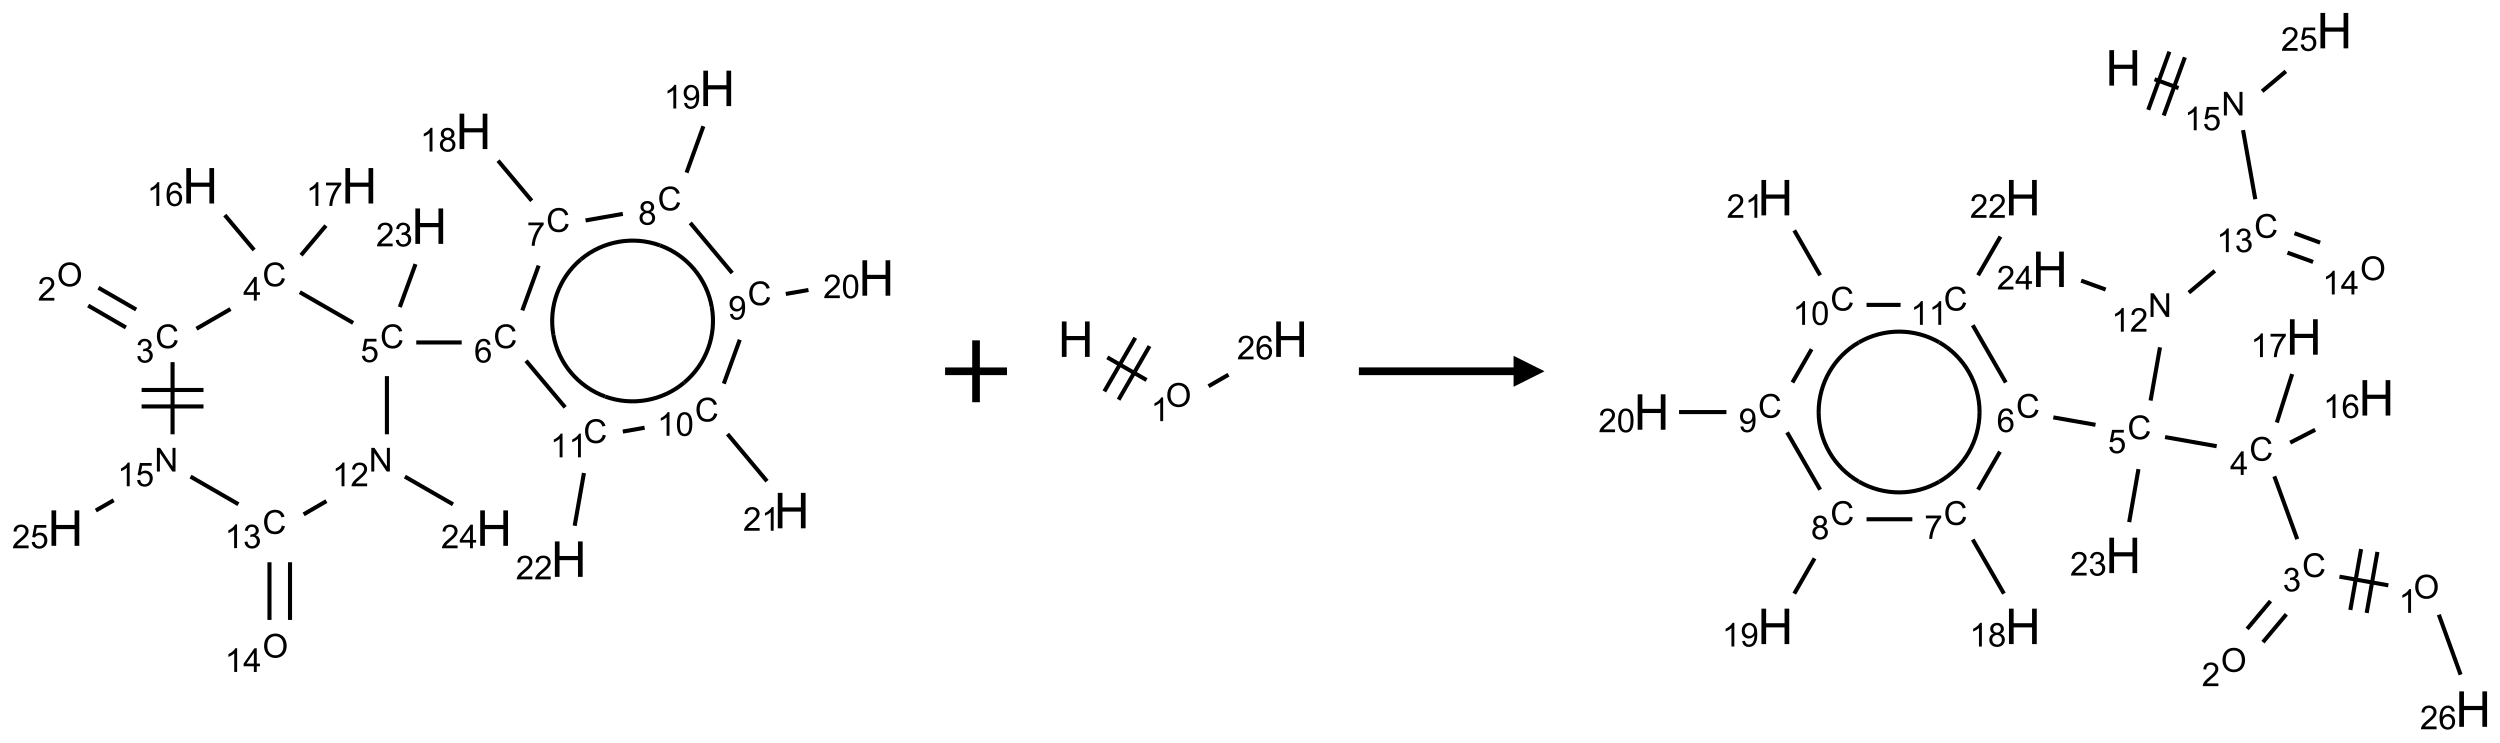 <?xml version="1.0" encoding="UTF-8"?>
<svg xmlns="http://www.w3.org/2000/svg" xmlns:xlink="http://www.w3.org/1999/xlink" width="808" height="240" viewBox="0 0 808 240">
<defs>
<g>
<g id="glyph-0-0">
<path d="M 1.332 0 L 1.332 -6.668 L 6.668 -6.668 L 6.668 0 Z M 1.5 -0.168 L 6.5 -0.168 L 6.5 -6.5 L 1.5 -6.5 Z M 1.5 -0.168 "/>
</g>
<g id="glyph-0-1">
<path d="M 0.516 -3.719 C 0.516 -4.984 0.855 -5.977 1.535 -6.695 C 2.215 -7.414 3.094 -7.77 4.172 -7.77 C 4.875 -7.77 5.512 -7.602 6.078 -7.266 C 6.645 -6.93 7.074 -6.461 7.371 -5.855 C 7.668 -5.254 7.816 -4.57 7.816 -3.809 C 7.816 -3.035 7.66 -2.34 7.348 -1.73 C 7.035 -1.117 6.594 -0.656 6.02 -0.34 C 5.449 -0.027 4.828 0.129 4.168 0.129 C 3.449 0.129 2.805 -0.043 2.238 -0.391 C 1.672 -0.738 1.246 -1.211 0.953 -1.812 C 0.66 -2.414 0.516 -3.047 0.516 -3.719 Z M 1.559 -3.703 C 1.559 -2.781 1.805 -2.059 2.301 -1.527 C 2.793 -1 3.414 -0.734 4.16 -0.734 C 4.922 -0.734 5.547 -1 6.039 -1.535 C 6.531 -2.07 6.777 -2.828 6.777 -3.812 C 6.777 -4.434 6.672 -4.977 6.461 -5.441 C 6.25 -5.902 5.945 -6.262 5.539 -6.52 C 5.133 -6.773 4.68 -6.902 4.176 -6.902 C 3.461 -6.902 2.848 -6.656 2.332 -6.164 C 1.816 -5.672 1.559 -4.852 1.559 -3.703 Z M 1.559 -3.703 "/>
</g>
<g id="glyph-0-2">
<path d="M 5.371 -0.902 L 5.371 0 L 0.324 0 C 0.316 -0.227 0.352 -0.441 0.434 -0.652 C 0.562 -0.996 0.766 -1.332 1.051 -1.668 C 1.332 -2 1.742 -2.387 2.277 -2.824 C 3.105 -3.504 3.668 -4.043 3.957 -4.441 C 4.25 -4.84 4.395 -5.215 4.395 -5.566 C 4.395 -5.938 4.262 -6.254 3.996 -6.508 C 3.73 -6.762 3.387 -6.891 2.957 -6.891 C 2.508 -6.891 2.145 -6.754 1.875 -6.484 C 1.605 -6.215 1.469 -5.84 1.465 -5.359 L 0.5 -5.457 C 0.566 -6.176 0.812 -6.727 1.246 -7.102 C 1.676 -7.477 2.254 -7.668 2.98 -7.668 C 3.711 -7.668 4.293 -7.465 4.719 -7.059 C 5.145 -6.652 5.359 -6.148 5.359 -5.547 C 5.359 -5.242 5.297 -4.941 5.172 -4.645 C 5.047 -4.352 4.84 -4.039 4.551 -3.715 C 4.262 -3.387 3.777 -2.938 3.105 -2.371 C 2.543 -1.898 2.18 -1.578 2.02 -1.41 C 1.859 -1.242 1.73 -1.07 1.625 -0.902 Z M 5.371 -0.902 "/>
</g>
<g id="glyph-0-3">
<path d="M 6.27 -2.676 L 7.281 -2.422 C 7.07 -1.594 6.688 -0.961 6.137 -0.523 C 5.586 -0.086 4.914 0.129 4.121 0.129 C 3.297 0.129 2.629 -0.039 2.113 -0.371 C 1.598 -0.707 1.203 -1.191 0.934 -1.828 C 0.664 -2.465 0.531 -3.145 0.531 -3.875 C 0.531 -4.672 0.684 -5.363 0.988 -5.957 C 1.293 -6.547 1.723 -6.996 2.285 -7.305 C 2.844 -7.613 3.461 -7.766 4.137 -7.766 C 4.898 -7.766 5.543 -7.57 6.062 -7.184 C 6.582 -6.793 6.945 -6.246 7.152 -5.543 L 6.156 -5.309 C 5.98 -5.863 5.723 -6.266 5.387 -6.52 C 5.051 -6.773 4.625 -6.902 4.113 -6.902 C 3.527 -6.902 3.039 -6.762 2.645 -6.48 C 2.25 -6.199 1.973 -5.82 1.812 -5.348 C 1.652 -4.871 1.574 -4.383 1.574 -3.879 C 1.574 -3.23 1.668 -2.664 1.855 -2.18 C 2.047 -1.695 2.34 -1.332 2.738 -1.094 C 3.137 -0.855 3.57 -0.734 4.035 -0.734 C 4.602 -0.734 5.082 -0.898 5.473 -1.223 C 5.867 -1.551 6.133 -2.035 6.27 -2.676 Z M 6.27 -2.676 "/>
</g>
<g id="glyph-0-4">
<path d="M 0.449 -2.016 L 1.387 -2.141 C 1.492 -1.609 1.676 -1.227 1.934 -0.992 C 2.191 -0.758 2.508 -0.641 2.879 -0.641 C 3.32 -0.641 3.695 -0.793 3.996 -1.098 C 4.301 -1.402 4.453 -1.781 4.453 -2.234 C 4.453 -2.664 4.312 -3.02 4.031 -3.301 C 3.75 -3.578 3.391 -3.719 2.957 -3.719 C 2.781 -3.719 2.562 -3.684 2.297 -3.613 L 2.402 -4.438 C 2.465 -4.43 2.516 -4.426 2.551 -4.426 C 2.949 -4.426 3.312 -4.531 3.629 -4.738 C 3.949 -4.949 4.109 -5.27 4.109 -5.703 C 4.109 -6.047 3.992 -6.332 3.762 -6.559 C 3.527 -6.785 3.227 -6.895 2.859 -6.895 C 2.496 -6.895 2.191 -6.781 1.949 -6.551 C 1.707 -6.324 1.547 -5.98 1.48 -5.52 L 0.543 -5.688 C 0.656 -6.316 0.918 -6.805 1.324 -7.148 C 1.73 -7.492 2.234 -7.668 2.84 -7.668 C 3.254 -7.668 3.641 -7.578 3.988 -7.398 C 4.34 -7.219 4.609 -6.977 4.793 -6.668 C 4.98 -6.359 5.074 -6.031 5.074 -5.684 C 5.074 -5.352 4.984 -5.051 4.809 -4.781 C 4.629 -4.512 4.367 -4.297 4.02 -4.137 C 4.473 -4.031 4.824 -3.816 5.074 -3.488 C 5.324 -3.16 5.449 -2.75 5.449 -2.254 C 5.449 -1.59 5.203 -1.023 4.719 -0.559 C 4.234 -0.098 3.617 0.137 2.875 0.137 C 2.203 0.137 1.648 -0.062 1.207 -0.465 C 0.762 -0.863 0.512 -1.379 0.449 -2.016 Z M 0.449 -2.016 "/>
</g>
<g id="glyph-0-5">
<path d="M 3.449 0 L 3.449 -1.828 L 0.137 -1.828 L 0.137 -2.688 L 3.621 -7.637 L 4.387 -7.637 L 4.387 -2.688 L 5.418 -2.688 L 5.418 -1.828 L 4.387 -1.828 L 4.387 0 Z M 3.449 -2.688 L 3.449 -6.129 L 1.059 -2.688 Z M 3.449 -2.688 "/>
</g>
<g id="glyph-0-6">
<path d="M 3.973 0 L 3.035 0 L 3.035 -5.973 C 2.809 -5.758 2.516 -5.543 2.148 -5.328 C 1.781 -5.113 1.453 -4.953 1.16 -4.844 L 1.16 -5.75 C 1.684 -5.996 2.145 -6.297 2.535 -6.645 C 2.93 -6.996 3.207 -7.336 3.371 -7.668 L 3.973 -7.668 Z M 3.973 0 "/>
</g>
<g id="glyph-0-7">
<path d="M 5.309 -5.766 L 4.375 -5.691 C 4.293 -6.059 4.172 -6.328 4.02 -6.496 C 3.766 -6.762 3.453 -6.895 3.082 -6.895 C 2.785 -6.895 2.523 -6.812 2.297 -6.645 C 2 -6.43 1.77 -6.117 1.598 -5.703 C 1.43 -5.289 1.34 -4.703 1.332 -3.938 C 1.559 -4.281 1.836 -4.535 2.16 -4.703 C 2.488 -4.871 2.828 -4.953 3.188 -4.953 C 3.812 -4.953 4.344 -4.723 4.785 -4.262 C 5.223 -3.801 5.441 -3.207 5.441 -2.48 C 5.441 -2 5.34 -1.555 5.133 -1.145 C 4.926 -0.73 4.641 -0.418 4.281 -0.199 C 3.922 0.02 3.512 0.129 3.051 0.129 C 2.27 0.129 1.633 -0.156 1.141 -0.73 C 0.648 -1.305 0.402 -2.254 0.402 -3.574 C 0.402 -5.051 0.672 -6.121 1.219 -6.793 C 1.695 -7.375 2.336 -7.668 3.141 -7.668 C 3.742 -7.668 4.234 -7.5 4.617 -7.16 C 5 -6.824 5.23 -6.359 5.309 -5.766 Z M 1.48 -2.473 C 1.48 -2.152 1.547 -1.844 1.684 -1.547 C 1.82 -1.25 2.016 -1.027 2.262 -0.871 C 2.508 -0.719 2.766 -0.641 3.035 -0.641 C 3.434 -0.641 3.773 -0.801 4.059 -1.121 C 4.344 -1.441 4.484 -1.875 4.484 -2.422 C 4.484 -2.949 4.344 -3.367 4.062 -3.668 C 3.781 -3.973 3.426 -4.125 3 -4.125 C 2.578 -4.125 2.219 -3.973 1.922 -3.668 C 1.625 -3.363 1.48 -2.969 1.48 -2.473 Z M 1.48 -2.473 "/>
</g>
<g id="glyph-0-8">
<path d="M 0.504 -6.637 L 0.504 -7.535 L 5.449 -7.535 L 5.449 -6.809 C 4.961 -6.289 4.48 -5.602 4.004 -4.746 C 3.527 -3.887 3.156 -3.004 2.895 -2.098 C 2.707 -1.461 2.59 -0.762 2.535 0 L 1.574 0 C 1.582 -0.602 1.703 -1.328 1.926 -2.176 C 2.152 -3.027 2.477 -3.848 2.898 -4.637 C 3.32 -5.426 3.77 -6.094 4.246 -6.637 Z M 0.504 -6.637 "/>
</g>
<g id="glyph-0-9">
<path d="M 0.441 -2 L 1.426 -2.082 C 1.5 -1.605 1.668 -1.242 1.934 -1.004 C 2.199 -0.762 2.52 -0.641 2.895 -0.641 C 3.348 -0.641 3.73 -0.812 4.043 -1.152 C 4.355 -1.492 4.512 -1.941 4.512 -2.504 C 4.512 -3.039 4.359 -3.461 4.059 -3.77 C 3.758 -4.078 3.367 -4.234 2.879 -4.234 C 2.578 -4.234 2.305 -4.164 2.062 -4.027 C 1.82 -3.891 1.629 -3.715 1.488 -3.496 L 0.609 -3.609 L 1.348 -7.531 L 5.145 -7.531 L 5.145 -6.637 L 2.098 -6.637 L 1.688 -4.582 C 2.145 -4.902 2.625 -5.062 3.129 -5.062 C 3.797 -5.062 4.359 -4.832 4.816 -4.371 C 5.277 -3.91 5.504 -3.312 5.504 -2.59 C 5.504 -1.898 5.305 -1.301 4.902 -0.797 C 4.41 -0.18 3.742 0.129 2.895 0.129 C 2.199 0.129 1.633 -0.062 1.195 -0.453 C 0.758 -0.844 0.504 -1.359 0.441 -2 Z M 0.441 -2 "/>
</g>
<g id="glyph-0-10">
<path d="M 1.887 -4.141 C 1.496 -4.281 1.207 -4.484 1.02 -4.75 C 0.832 -5.016 0.738 -5.328 0.738 -5.699 C 0.738 -6.254 0.938 -6.719 1.34 -7.098 C 1.738 -7.477 2.27 -7.668 2.934 -7.668 C 3.598 -7.668 4.137 -7.473 4.543 -7.086 C 4.949 -6.699 5.152 -6.227 5.152 -5.672 C 5.152 -5.316 5.059 -5.008 4.871 -4.746 C 4.688 -4.484 4.406 -4.281 4.027 -4.141 C 4.496 -3.988 4.852 -3.742 5.098 -3.402 C 5.34 -3.062 5.465 -2.656 5.465 -2.184 C 5.465 -1.531 5.234 -0.98 4.77 -0.535 C 4.309 -0.09 3.703 0.129 2.949 0.129 C 2.195 0.129 1.586 -0.094 1.125 -0.539 C 0.664 -0.984 0.434 -1.543 0.434 -2.207 C 0.434 -2.703 0.559 -3.121 0.809 -3.457 C 1.062 -3.793 1.422 -4.02 1.887 -4.141 Z M 1.699 -5.73 C 1.699 -5.367 1.812 -5.074 2.047 -4.844 C 2.281 -4.613 2.582 -4.5 2.953 -4.5 C 3.312 -4.5 3.609 -4.613 3.84 -4.84 C 4.07 -5.066 4.188 -5.348 4.188 -5.676 C 4.188 -6.02 4.07 -6.309 3.832 -6.543 C 3.594 -6.777 3.297 -6.895 2.941 -6.895 C 2.586 -6.895 2.289 -6.781 2.051 -6.551 C 1.816 -6.324 1.699 -6.047 1.699 -5.73 Z M 1.395 -2.203 C 1.395 -1.938 1.461 -1.676 1.586 -1.426 C 1.711 -1.176 1.902 -0.984 2.152 -0.848 C 2.402 -0.711 2.672 -0.641 2.957 -0.641 C 3.406 -0.641 3.777 -0.785 4.066 -1.074 C 4.359 -1.363 4.504 -1.727 4.504 -2.172 C 4.504 -2.625 4.355 -2.996 4.055 -3.293 C 3.754 -3.586 3.379 -3.734 2.926 -3.734 C 2.484 -3.734 2.121 -3.59 1.832 -3.297 C 1.543 -3.004 1.395 -2.641 1.395 -2.203 Z M 1.395 -2.203 "/>
</g>
<g id="glyph-0-11">
<path d="M 0.582 -1.766 L 1.484 -1.848 C 1.562 -1.426 1.707 -1.117 1.922 -0.926 C 2.137 -0.734 2.414 -0.641 2.75 -0.641 C 3.039 -0.641 3.289 -0.707 3.508 -0.84 C 3.727 -0.973 3.902 -1.148 4.043 -1.367 C 4.18 -1.586 4.297 -1.887 4.391 -2.262 C 4.484 -2.637 4.531 -3.016 4.531 -3.406 C 4.531 -3.449 4.531 -3.512 4.527 -3.594 C 4.34 -3.297 4.082 -3.055 3.758 -2.867 C 3.434 -2.68 3.082 -2.59 2.703 -2.59 C 2.07 -2.59 1.535 -2.816 1.098 -3.277 C 0.66 -3.734 0.441 -4.34 0.441 -5.09 C 0.441 -5.863 0.672 -6.484 1.129 -6.957 C 1.586 -7.43 2.156 -7.668 2.844 -7.668 C 3.34 -7.668 3.793 -7.531 4.207 -7.266 C 4.617 -7 4.93 -6.617 5.145 -6.121 C 5.355 -5.629 5.465 -4.91 5.465 -3.973 C 5.465 -2.996 5.359 -2.223 5.145 -1.645 C 4.934 -1.066 4.617 -0.625 4.199 -0.324 C 3.781 -0.02 3.293 0.129 2.73 0.129 C 2.133 0.129 1.645 -0.035 1.266 -0.367 C 0.887 -0.699 0.66 -1.164 0.582 -1.766 Z M 4.422 -5.137 C 4.422 -5.676 4.277 -6.102 3.992 -6.418 C 3.707 -6.734 3.359 -6.891 2.957 -6.891 C 2.543 -6.891 2.18 -6.719 1.871 -6.379 C 1.562 -6.039 1.406 -5.598 1.406 -5.059 C 1.406 -4.57 1.555 -4.176 1.848 -3.871 C 2.141 -3.566 2.5 -3.418 2.934 -3.418 C 3.367 -3.418 3.723 -3.57 4.004 -3.871 C 4.281 -4.176 4.422 -4.598 4.422 -5.137 Z M 4.422 -5.137 "/>
</g>
<g id="glyph-0-12">
<path d="M 0.441 -3.766 C 0.441 -4.668 0.535 -5.395 0.723 -5.945 C 0.906 -6.496 1.184 -6.922 1.551 -7.219 C 1.918 -7.516 2.375 -7.668 2.934 -7.668 C 3.344 -7.668 3.703 -7.586 4.012 -7.418 C 4.32 -7.254 4.574 -7.016 4.777 -6.707 C 4.977 -6.395 5.137 -6.016 5.25 -5.57 C 5.363 -5.125 5.422 -4.523 5.422 -3.766 C 5.422 -2.871 5.328 -2.148 5.145 -1.598 C 4.961 -1.047 4.688 -0.621 4.32 -0.32 C 3.953 -0.02 3.492 0.129 2.934 0.129 C 2.195 0.129 1.617 -0.133 1.199 -0.66 C 0.695 -1.297 0.441 -2.332 0.441 -3.766 Z M 1.406 -3.766 C 1.406 -2.512 1.555 -1.68 1.848 -1.262 C 2.141 -0.848 2.5 -0.641 2.934 -0.641 C 3.363 -0.641 3.727 -0.848 4.02 -1.266 C 4.312 -1.684 4.457 -2.516 4.457 -3.766 C 4.457 -5.023 4.312 -5.859 4.02 -6.27 C 3.727 -6.684 3.359 -6.891 2.922 -6.891 C 2.492 -6.891 2.148 -6.707 1.891 -6.344 C 1.566 -5.879 1.406 -5.02 1.406 -3.766 Z M 1.406 -3.766 "/>
</g>
<g id="glyph-0-13">
<path d="M 0.812 0 L 0.812 -7.637 L 1.848 -7.637 L 5.859 -1.641 L 5.859 -7.637 L 6.828 -7.637 L 6.828 0 L 5.793 0 L 1.781 -6 L 1.781 0 Z M 0.812 0 "/>
</g>
<g id="glyph-1-0">
<path d="M 2 0 L 2 -10 L 10 -10 L 10 0 Z M 2.25 -0.25 L 9.75 -0.25 L 9.75 -9.75 L 2.25 -9.75 Z M 2.25 -0.25 "/>
</g>
<g id="glyph-1-1">
<path d="M 1.281 0 L 1.281 -11.453 L 2.797 -11.453 L 2.797 -6.75 L 8.75 -6.75 L 8.75 -11.453 L 10.266 -11.453 L 10.266 0 L 8.75 0 L 8.75 -5.398 L 2.797 -5.398 L 2.797 0 Z M 1.281 0 "/>
</g>
</g>
</defs>
<path fill="none" stroke-width="0.033" stroke-linecap="butt" stroke-linejoin="miter" stroke="rgb(0%, 0%, 0%)" stroke-opacity="1" stroke-miterlimit="10" d="M 0.184 1.755 L 0.489 1.932 " transform="matrix(40, 0, 0, 40, 21.133, 28.562)"/>
<path fill="none" stroke-width="0.033" stroke-linecap="butt" stroke-linejoin="miter" stroke="rgb(0%, 0%, 0%)" stroke-opacity="1" stroke-miterlimit="10" d="M 0.267 1.611 L 0.572 1.787 " transform="matrix(40, 0, 0, 40, 21.133, 28.562)"/>
<path fill="none" stroke-width="0.033" stroke-linecap="butt" stroke-linejoin="miter" stroke="rgb(0%, 0%, 0%)" stroke-opacity="1" stroke-miterlimit="10" d="M 1.059 1.942 L 1.334 1.783 " transform="matrix(40, 0, 0, 40, 21.133, 28.562)"/>
<path fill="none" stroke-width="0.033" stroke-linecap="butt" stroke-linejoin="miter" stroke="rgb(0%, 0%, 0%)" stroke-opacity="1" stroke-miterlimit="10" d="M 1.525 1.306 L 1.288 1.024 " transform="matrix(40, 0, 0, 40, 21.133, 28.562)"/>
<path fill="none" stroke-width="0.033" stroke-linecap="butt" stroke-linejoin="miter" stroke="rgb(0%, 0%, 0%)" stroke-opacity="1" stroke-miterlimit="10" d="M 1.904 1.348 L 2.105 1.109 " transform="matrix(40, 0, 0, 40, 21.133, 28.562)"/>
<path fill="none" stroke-width="0.033" stroke-linecap="butt" stroke-linejoin="miter" stroke="rgb(0%, 0%, 0%)" stroke-opacity="1" stroke-miterlimit="10" d="M 1.894 1.647 L 2.325 1.895 " transform="matrix(40, 0, 0, 40, 21.133, 28.562)"/>
<path fill="none" stroke-width="0.033" stroke-linecap="butt" stroke-linejoin="miter" stroke="rgb(0%, 0%, 0%)" stroke-opacity="1" stroke-miterlimit="10" d="M 2.835 2.053 L 3.202 2.053 " transform="matrix(40, 0, 0, 40, 21.133, 28.562)"/>
<path fill="none" stroke-width="0.033" stroke-linecap="butt" stroke-linejoin="miter" stroke="rgb(0%, 0%, 0%)" stroke-opacity="1" stroke-miterlimit="10" d="M 3.692 1.794 L 3.824 1.432 " transform="matrix(40, 0, 0, 40, 21.133, 28.562)"/>
<path fill="none" stroke-width="0.033" stroke-linecap="butt" stroke-linejoin="miter" stroke="rgb(0%, 0%, 0%)" stroke-opacity="1" stroke-miterlimit="10" d="M 3.768 0.908 L 3.496 0.584 " transform="matrix(40, 0, 0, 40, 21.133, 28.562)"/>
<path fill="none" stroke-width="0.033" stroke-linecap="butt" stroke-linejoin="miter" stroke="rgb(0%, 0%, 0%)" stroke-opacity="1" stroke-miterlimit="10" d="M 4.203 1.067 L 4.504 1.014 " transform="matrix(40, 0, 0, 40, 21.133, 28.562)"/>
<path fill="none" stroke-width="0.033" stroke-linecap="butt" stroke-linejoin="miter" stroke="rgb(0%, 0%, 0%)" stroke-opacity="1" stroke-miterlimit="10" d="M 5.019 0.681 L 5.155 0.306 " transform="matrix(40, 0, 0, 40, 21.133, 28.562)"/>
<path fill="none" stroke-width="0.033" stroke-linecap="butt" stroke-linejoin="miter" stroke="rgb(0%, 0%, 0%)" stroke-opacity="1" stroke-miterlimit="10" d="M 5.049 1.087 L 5.388 1.492 " transform="matrix(40, 0, 0, 40, 21.133, 28.562)"/>
<path fill="none" stroke-width="0.033" stroke-linecap="butt" stroke-linejoin="miter" stroke="rgb(0%, 0%, 0%)" stroke-opacity="1" stroke-miterlimit="10" d="M 5.821 1.661 L 6.004 1.629 " transform="matrix(40, 0, 0, 40, 21.133, 28.562)"/>
<path fill="none" stroke-width="0.033" stroke-linecap="butt" stroke-linejoin="miter" stroke="rgb(0%, 0%, 0%)" stroke-opacity="1" stroke-miterlimit="10" d="M 5.449 2.031 L 5.32 2.386 " transform="matrix(40, 0, 0, 40, 21.133, 28.562)"/>
<path fill="none" stroke-width="0.033" stroke-linecap="butt" stroke-linejoin="miter" stroke="rgb(0%, 0%, 0%)" stroke-opacity="1" stroke-miterlimit="10" d="M 5.35 2.793 L 5.669 3.174 " transform="matrix(40, 0, 0, 40, 21.133, 28.562)"/>
<path fill="none" stroke-width="0.033" stroke-linecap="butt" stroke-linejoin="miter" stroke="rgb(0%, 0%, 0%)" stroke-opacity="1" stroke-miterlimit="10" d="M 4.68 2.742 L 4.504 2.773 " transform="matrix(40, 0, 0, 40, 21.133, 28.562)"/>
<path fill="none" stroke-width="0.033" stroke-linecap="butt" stroke-linejoin="miter" stroke="rgb(0%, 0%, 0%)" stroke-opacity="1" stroke-miterlimit="10" d="M 4.038 2.577 L 3.722 2.201 " transform="matrix(40, 0, 0, 40, 21.133, 28.562)"/>
<path fill="none" stroke-width="0.033" stroke-linecap="butt" stroke-linejoin="miter" stroke="rgb(0%, 0%, 0%)" stroke-opacity="1" stroke-miterlimit="10" d="M 4.19 3.108 L 4.115 3.534 " transform="matrix(40, 0, 0, 40, 21.133, 28.562)"/>
<path fill="none" stroke-width="0.033" stroke-linecap="butt" stroke-linejoin="miter" stroke="rgb(0%, 0%, 0%)" stroke-opacity="1" stroke-miterlimit="10" d="M 2.702 1.767 L 2.829 1.42 " transform="matrix(40, 0, 0, 40, 21.133, 28.562)"/>
<path fill="none" stroke-width="0.033" stroke-linecap="butt" stroke-linejoin="miter" stroke="rgb(0%, 0%, 0%)" stroke-opacity="1" stroke-miterlimit="10" d="M 2.598 2.325 L 2.598 2.795 " transform="matrix(40, 0, 0, 40, 21.133, 28.562)"/>
<path fill="none" stroke-width="0.033" stroke-linecap="butt" stroke-linejoin="miter" stroke="rgb(0%, 0%, 0%)" stroke-opacity="1" stroke-miterlimit="10" d="M 2.743 3.137 L 3.132 3.361 " transform="matrix(40, 0, 0, 40, 21.133, 28.562)"/>
<path fill="none" stroke-width="0.033" stroke-linecap="butt" stroke-linejoin="miter" stroke="rgb(0%, 0%, 0%)" stroke-opacity="1" stroke-miterlimit="10" d="M 2.109 3.335 L 1.925 3.442 " transform="matrix(40, 0, 0, 40, 21.133, 28.562)"/>
<path fill="none" stroke-width="0.033" stroke-linecap="butt" stroke-linejoin="miter" stroke="rgb(0%, 0%, 0%)" stroke-opacity="1" stroke-miterlimit="10" d="M 1.649 3.829 L 1.649 4.295 " transform="matrix(40, 0, 0, 40, 21.133, 28.562)"/>
<path fill="none" stroke-width="0.033" stroke-linecap="butt" stroke-linejoin="miter" stroke="rgb(0%, 0%, 0%)" stroke-opacity="1" stroke-miterlimit="10" d="M 1.815 3.829 L 1.815 4.295 " transform="matrix(40, 0, 0, 40, 21.133, 28.562)"/>
<path fill="none" stroke-width="0.033" stroke-linecap="butt" stroke-linejoin="miter" stroke="rgb(0%, 0%, 0%)" stroke-opacity="1" stroke-miterlimit="10" d="M 1.398 3.36 L 1.011 3.137 " transform="matrix(40, 0, 0, 40, 21.133, 28.562)"/>
<path fill="none" stroke-width="0.033" stroke-linecap="butt" stroke-linejoin="miter" stroke="rgb(0%, 0%, 0%)" stroke-opacity="1" stroke-miterlimit="10" d="M 0.866 2.795 L 0.866 2.212 " transform="matrix(40, 0, 0, 40, 21.133, 28.562)"/>
<path fill="none" stroke-width="0.033" stroke-linecap="butt" stroke-linejoin="miter" stroke="rgb(0%, 0%, 0%)" stroke-opacity="1" stroke-miterlimit="10" d="M 1.116 2.437 L 0.616 2.437 " transform="matrix(40, 0, 0, 40, 21.133, 28.562)"/>
<path fill="none" stroke-width="0.033" stroke-linecap="butt" stroke-linejoin="miter" stroke="rgb(0%, 0%, 0%)" stroke-opacity="1" stroke-miterlimit="10" d="M 1.116 2.57 L 0.616 2.57 " transform="matrix(40, 0, 0, 40, 21.133, 28.562)"/>
<path fill="none" stroke-width="0.033" stroke-linecap="butt" stroke-linejoin="miter" stroke="rgb(0%, 0%, 0%)" stroke-opacity="1" stroke-miterlimit="10" d="M 0.39 3.328 L 0.246 3.411 " transform="matrix(40, 0, 0, 40, 21.133, 28.562)"/>
<path fill="none" stroke-width="0.033" stroke-linecap="butt" stroke-linejoin="miter" stroke="rgb(0%, 0%, 0%)" stroke-opacity="1" stroke-miterlimit="10" d="M 3.943 1.992 C 3.903 1.764 3.988 1.531 4.165 1.382 " transform="matrix(40, 0, 0, 40, 21.133, 28.562)"/>
<path fill="none" stroke-width="0.033" stroke-linecap="butt" stroke-linejoin="miter" stroke="rgb(0%, 0%, 0%)" stroke-opacity="1" stroke-miterlimit="10" d="M 4.361 2.49 C 4.143 2.41 3.983 2.221 3.943 1.992 " transform="matrix(40, 0, 0, 40, 21.133, 28.562)"/>
<path fill="none" stroke-width="0.033" stroke-linecap="butt" stroke-linejoin="miter" stroke="rgb(0%, 0%, 0%)" stroke-opacity="1" stroke-miterlimit="10" d="M 5 2.377 C 4.823 2.526 4.579 2.569 4.361 2.49 " transform="matrix(40, 0, 0, 40, 21.133, 28.562)"/>
<path fill="none" stroke-width="0.033" stroke-linecap="butt" stroke-linejoin="miter" stroke="rgb(0%, 0%, 0%)" stroke-opacity="1" stroke-miterlimit="10" d="M 5.223 1.767 C 5.263 1.995 5.178 2.228 5 2.377 " transform="matrix(40, 0, 0, 40, 21.133, 28.562)"/>
<path fill="none" stroke-width="0.033" stroke-linecap="butt" stroke-linejoin="miter" stroke="rgb(0%, 0%, 0%)" stroke-opacity="1" stroke-miterlimit="10" d="M 4.805 1.269 C 5.023 1.348 5.182 1.538 5.223 1.767 " transform="matrix(40, 0, 0, 40, 21.133, 28.562)"/>
<path fill="none" stroke-width="0.033" stroke-linecap="butt" stroke-linejoin="miter" stroke="rgb(0%, 0%, 0%)" stroke-opacity="1" stroke-miterlimit="10" d="M 4.165 1.382 C 4.343 1.233 4.587 1.19 4.805 1.269 " transform="matrix(40, 0, 0, 40, 21.133, 28.562)"/>
<g fill="rgb(0%, 0%, 0%)" fill-opacity="1">
<use xlink:href="#glyph-0-1" x="18.379" y="92.531"/>
</g>
<g fill="rgb(0%, 0%, 0%)" fill-opacity="1">
<use xlink:href="#glyph-0-2" x="12.191" y="97.164"/>
</g>
<g fill="rgb(0%, 0%, 0%)" fill-opacity="1">
<use xlink:href="#glyph-0-3" x="50.18" y="112.527"/>
</g>
<g fill="rgb(0%, 0%, 0%)" fill-opacity="1">
<use xlink:href="#glyph-0-4" x="43.93" y="117.164"/>
</g>
<g fill="rgb(0%, 0%, 0%)" fill-opacity="1">
<use xlink:href="#glyph-0-3" x="84.82" y="92.527"/>
</g>
<g fill="rgb(0%, 0%, 0%)" fill-opacity="1">
<use xlink:href="#glyph-0-5" x="78.602" y="97.133"/>
</g>
<g fill="rgb(0%, 0%, 0%)" fill-opacity="1">
<use xlink:href="#glyph-1-1" x="58.93" y="65.77"/>
</g>
<g fill="rgb(0%, 0%, 0%)" fill-opacity="1">
<use xlink:href="#glyph-0-6" x="47.5" y="66.562"/>
<use xlink:href="#glyph-0-7" x="53.432" y="66.562"/>
</g>
<g fill="rgb(0%, 0%, 0%)" fill-opacity="1">
<use xlink:href="#glyph-1-1" x="110.355" y="65.77"/>
</g>
<g fill="rgb(0%, 0%, 0%)" fill-opacity="1">
<use xlink:href="#glyph-0-6" x="98.918" y="66.562"/>
<use xlink:href="#glyph-0-8" x="104.85" y="66.562"/>
</g>
<g fill="rgb(0%, 0%, 0%)" fill-opacity="1">
<use xlink:href="#glyph-0-3" x="122.84" y="112.527"/>
</g>
<g fill="rgb(0%, 0%, 0%)" fill-opacity="1">
<use xlink:href="#glyph-0-9" x="116.527" y="117.031"/>
</g>
<g fill="rgb(0%, 0%, 0%)" fill-opacity="1">
<use xlink:href="#glyph-0-3" x="159.465" y="112.527"/>
</g>
<g fill="rgb(0%, 0%, 0%)" fill-opacity="1">
<use xlink:href="#glyph-0-7" x="153.219" y="117.164"/>
</g>
<g fill="rgb(0%, 0%, 0%)" fill-opacity="1">
<use xlink:href="#glyph-0-3" x="176.52" y="74.941"/>
</g>
<g fill="rgb(0%, 0%, 0%)" fill-opacity="1">
<use xlink:href="#glyph-0-8" x="170.266" y="79.449"/>
</g>
<g fill="rgb(0%, 0%, 0%)" fill-opacity="1">
<use xlink:href="#glyph-1-1" x="147.254" y="48.184"/>
</g>
<g fill="rgb(0%, 0%, 0%)" fill-opacity="1">
<use xlink:href="#glyph-0-6" x="135.801" y="48.973"/>
<use xlink:href="#glyph-0-10" x="141.733" y="48.973"/>
</g>
<g fill="rgb(0%, 0%, 0%)" fill-opacity="1">
<use xlink:href="#glyph-0-3" x="212.535" y="67.996"/>
</g>
<g fill="rgb(0%, 0%, 0%)" fill-opacity="1">
<use xlink:href="#glyph-0-10" x="206.27" y="72.633"/>
</g>
<g fill="rgb(0%, 0%, 0%)" fill-opacity="1">
<use xlink:href="#glyph-1-1" x="226.039" y="34.289"/>
</g>
<g fill="rgb(0%, 0%, 0%)" fill-opacity="1">
<use xlink:href="#glyph-0-6" x="214.586" y="35.082"/>
<use xlink:href="#glyph-0-11" x="220.518" y="35.082"/>
</g>
<g fill="rgb(0%, 0%, 0%)" fill-opacity="1">
<use xlink:href="#glyph-0-3" x="241.621" y="98.637"/>
</g>
<g fill="rgb(0%, 0%, 0%)" fill-opacity="1">
<use xlink:href="#glyph-0-11" x="235.355" y="103.273"/>
</g>
<g fill="rgb(0%, 0%, 0%)" fill-opacity="1">
<use xlink:href="#glyph-1-1" x="277.461" y="95.574"/>
</g>
<g fill="rgb(0%, 0%, 0%)" fill-opacity="1">
<use xlink:href="#glyph-0-2" x="266.055" y="96.367"/>
<use xlink:href="#glyph-0-12" x="271.987" y="96.367"/>
</g>
<g fill="rgb(0%, 0%, 0%)" fill-opacity="1">
<use xlink:href="#glyph-0-3" x="224.566" y="136.223"/>
</g>
<g fill="rgb(0%, 0%, 0%)" fill-opacity="1">
<use xlink:href="#glyph-0-6" x="212.406" y="140.859"/>
<use xlink:href="#glyph-0-12" x="218.339" y="140.859"/>
</g>
<g fill="rgb(0%, 0%, 0%)" fill-opacity="1">
<use xlink:href="#glyph-1-1" x="250.098" y="170.75"/>
</g>
<g fill="rgb(0%, 0%, 0%)" fill-opacity="1">
<use xlink:href="#glyph-0-2" x="240.141" y="171.543"/>
<use xlink:href="#glyph-0-6" x="246.073" y="171.543"/>
</g>
<g fill="rgb(0%, 0%, 0%)" fill-opacity="1">
<use xlink:href="#glyph-0-3" x="188.551" y="143.172"/>
</g>
<g fill="rgb(0%, 0%, 0%)" fill-opacity="1">
<use xlink:href="#glyph-0-6" x="177.84" y="147.805"/>
<use xlink:href="#glyph-0-6" x="183.772" y="147.805"/>
</g>
<g fill="rgb(0%, 0%, 0%)" fill-opacity="1">
<use xlink:href="#glyph-1-1" x="178.051" y="186.445"/>
</g>
<g fill="rgb(0%, 0%, 0%)" fill-opacity="1">
<use xlink:href="#glyph-0-2" x="166.695" y="187.238"/>
<use xlink:href="#glyph-0-2" x="172.628" y="187.238"/>
</g>
<g fill="rgb(0%, 0%, 0%)" fill-opacity="1">
<use xlink:href="#glyph-1-1" x="132.965" y="78.824"/>
</g>
<g fill="rgb(0%, 0%, 0%)" fill-opacity="1">
<use xlink:href="#glyph-0-2" x="121.531" y="79.617"/>
<use xlink:href="#glyph-0-4" x="127.464" y="79.617"/>
</g>
<g fill="rgb(0%, 0%, 0%)" fill-opacity="1">
<use xlink:href="#glyph-0-13" x="119.184" y="152.395"/>
</g>
<g fill="rgb(0%, 0%, 0%)" fill-opacity="1">
<use xlink:href="#glyph-0-6" x="107.355" y="157.164"/>
<use xlink:href="#glyph-0-2" x="113.288" y="157.164"/>
</g>
<g fill="rgb(0%, 0%, 0%)" fill-opacity="1">
<use xlink:href="#glyph-1-1" x="153.926" y="176.41"/>
</g>
<g fill="rgb(0%, 0%, 0%)" fill-opacity="1">
<use xlink:href="#glyph-0-2" x="142.523" y="177.203"/>
<use xlink:href="#glyph-0-5" x="148.456" y="177.203"/>
</g>
<g fill="rgb(0%, 0%, 0%)" fill-opacity="1">
<use xlink:href="#glyph-0-3" x="84.82" y="172.527"/>
</g>
<g fill="rgb(0%, 0%, 0%)" fill-opacity="1">
<use xlink:href="#glyph-0-6" x="72.637" y="177.164"/>
<use xlink:href="#glyph-0-4" x="78.569" y="177.164"/>
</g>
<g fill="rgb(0%, 0%, 0%)" fill-opacity="1">
<use xlink:href="#glyph-0-1" x="84.836" y="212.531"/>
</g>
<g fill="rgb(0%, 0%, 0%)" fill-opacity="1">
<use xlink:href="#glyph-0-6" x="72.668" y="217.164"/>
<use xlink:href="#glyph-0-5" x="78.6" y="217.164"/>
</g>
<g fill="rgb(0%, 0%, 0%)" fill-opacity="1">
<use xlink:href="#glyph-0-13" x="49.898" y="152.395"/>
</g>
<g fill="rgb(0%, 0%, 0%)" fill-opacity="1">
<use xlink:href="#glyph-0-6" x="37.938" y="157.164"/>
<use xlink:href="#glyph-0-9" x="43.87" y="157.164"/>
</g>
<g fill="rgb(0%, 0%, 0%)" fill-opacity="1">
<use xlink:href="#glyph-1-1" x="15.359" y="176.41"/>
</g>
<g fill="rgb(0%, 0%, 0%)" fill-opacity="1">
<use xlink:href="#glyph-0-2" x="3.871" y="177.203"/>
<use xlink:href="#glyph-0-9" x="9.803" y="177.203"/>
</g>
<path fill="none" stroke-width="0.062" stroke-linecap="butt" stroke-linejoin="miter" stroke="rgb(0%, 0%, 0%)" stroke-opacity="1" stroke-miterlimit="10" d="M 0 0 L 0.5 0 M 0.25 -0.25 L 0.25 0.25 " transform="matrix(40, 0, 0, 40, 305.457, 120)"/>
<path fill="none" stroke-width="0.033" stroke-linecap="butt" stroke-linejoin="miter" stroke="rgb(0%, 0%, 0%)" stroke-opacity="1" stroke-miterlimit="10" d="M 0.255 0.147 L 0.572 0.33 " transform="matrix(40, 0, 0, 40, 347.684, 109.623)"/>
<path fill="none" stroke-width="0.033" stroke-linecap="butt" stroke-linejoin="miter" stroke="rgb(0%, 0%, 0%)" stroke-opacity="1" stroke-miterlimit="10" d="M 0.346 0.489 L 0.596 0.056 " transform="matrix(40, 0, 0, 40, 347.684, 109.623)"/>
<path fill="none" stroke-width="0.033" stroke-linecap="butt" stroke-linejoin="miter" stroke="rgb(0%, 0%, 0%)" stroke-opacity="1" stroke-miterlimit="10" d="M 0.231 0.422 L 0.481 -0.011 " transform="matrix(40, 0, 0, 40, 347.684, 109.623)"/>
<path fill="none" stroke-width="0.033" stroke-linecap="butt" stroke-linejoin="miter" stroke="rgb(0%, 0%, 0%)" stroke-opacity="1" stroke-miterlimit="10" d="M 1.073 0.38 L 1.234 0.287 " transform="matrix(40, 0, 0, 40, 347.684, 109.623)"/>
<g fill="rgb(0%, 0%, 0%)" fill-opacity="1">
<use xlink:href="#glyph-1-1" x="341.91" y="115.352"/>
</g>
<g fill="rgb(0%, 0%, 0%)" fill-opacity="1">
<use xlink:href="#glyph-0-1" x="376.746" y="131.473"/>
</g>
<g fill="rgb(0%, 0%, 0%)" fill-opacity="1">
<use xlink:href="#glyph-0-6" x="371.953" y="136.105"/>
</g>
<g fill="rgb(0%, 0%, 0%)" fill-opacity="1">
<use xlink:href="#glyph-1-1" x="411.191" y="115.352"/>
</g>
<g fill="rgb(0%, 0%, 0%)" fill-opacity="1">
<use xlink:href="#glyph-0-2" x="399.766" y="116.145"/>
<use xlink:href="#glyph-0-7" x="405.698" y="116.145"/>
</g>
<path fill-rule="nonzero" fill="rgb(0%, 0%, 0%)" fill-opacity="1" d="M 439.188 121.25 L 489.188 121.25 L 489.188 125 L 499.188 120 L 489.188 115 L 489.188 118.75 L 439.188 118.75 "/>
<path fill="none" stroke-width="0.033" stroke-linecap="butt" stroke-linejoin="miter" stroke="rgb(0%, 0%, 0%)" stroke-opacity="1" stroke-miterlimit="10" d="M 4.064 0.393 L 4.258 0.464 " transform="matrix(40, 0, 0, 40, 533.789, 9.902)"/>
<path fill="none" stroke-width="0.033" stroke-linecap="butt" stroke-linejoin="miter" stroke="rgb(0%, 0%, 0%)" stroke-opacity="1" stroke-miterlimit="10" d="M 4.138 0.686 L 4.309 0.216 " transform="matrix(40, 0, 0, 40, 533.789, 9.902)"/>
<path fill="none" stroke-width="0.033" stroke-linecap="butt" stroke-linejoin="miter" stroke="rgb(0%, 0%, 0%)" stroke-opacity="1" stroke-miterlimit="10" d="M 4.013 0.64 L 4.184 0.17 " transform="matrix(40, 0, 0, 40, 533.789, 9.902)"/>
<path fill="none" stroke-width="0.033" stroke-linecap="butt" stroke-linejoin="miter" stroke="rgb(0%, 0%, 0%)" stroke-opacity="1" stroke-miterlimit="10" d="M 4.779 0.804 L 4.878 1.362 " transform="matrix(40, 0, 0, 40, 533.789, 9.902)"/>
<path fill="none" stroke-width="0.033" stroke-linecap="butt" stroke-linejoin="miter" stroke="rgb(0%, 0%, 0%)" stroke-opacity="1" stroke-miterlimit="10" d="M 4.551 1.941 L 4.341 2.117 " transform="matrix(40, 0, 0, 40, 533.789, 9.902)"/>
<path fill="none" stroke-width="0.033" stroke-linecap="butt" stroke-linejoin="miter" stroke="rgb(0%, 0%, 0%)" stroke-opacity="1" stroke-miterlimit="10" d="M 4.108 2.559 L 4.032 2.989 " transform="matrix(40, 0, 0, 40, 533.789, 9.902)"/>
<path fill="none" stroke-width="0.033" stroke-linecap="butt" stroke-linejoin="miter" stroke="rgb(0%, 0%, 0%)" stroke-opacity="1" stroke-miterlimit="10" d="M 4.149 3.284 L 4.566 3.358 " transform="matrix(40, 0, 0, 40, 533.789, 9.902)"/>
<path fill="none" stroke-width="0.033" stroke-linecap="butt" stroke-linejoin="miter" stroke="rgb(0%, 0%, 0%)" stroke-opacity="1" stroke-miterlimit="10" d="M 5.032 3.601 L 5.217 4.109 " transform="matrix(40, 0, 0, 40, 533.789, 9.902)"/>
<path fill="none" stroke-width="0.033" stroke-linecap="butt" stroke-linejoin="miter" stroke="rgb(0%, 0%, 0%)" stroke-opacity="1" stroke-miterlimit="10" d="M 5.558 4.412 L 5.953 4.482 " transform="matrix(40, 0, 0, 40, 533.789, 9.902)"/>
<path fill="none" stroke-width="0.033" stroke-linecap="butt" stroke-linejoin="miter" stroke="rgb(0%, 0%, 0%)" stroke-opacity="1" stroke-miterlimit="10" d="M 5.778 4.705 L 5.865 4.212 " transform="matrix(40, 0, 0, 40, 533.789, 9.902)"/>
<path fill="none" stroke-width="0.033" stroke-linecap="butt" stroke-linejoin="miter" stroke="rgb(0%, 0%, 0%)" stroke-opacity="1" stroke-miterlimit="10" d="M 5.646 4.681 L 5.733 4.189 " transform="matrix(40, 0, 0, 40, 533.789, 9.902)"/>
<path fill="none" stroke-width="0.033" stroke-linecap="butt" stroke-linejoin="miter" stroke="rgb(0%, 0%, 0%)" stroke-opacity="1" stroke-miterlimit="10" d="M 6.361 4.719 L 6.537 5.204 " transform="matrix(40, 0, 0, 40, 533.789, 9.902)"/>
<path fill="none" stroke-width="0.033" stroke-linecap="butt" stroke-linejoin="miter" stroke="rgb(0%, 0%, 0%)" stroke-opacity="1" stroke-miterlimit="10" d="M 5.001 4.609 L 4.812 4.834 " transform="matrix(40, 0, 0, 40, 533.789, 9.902)"/>
<path fill="none" stroke-width="0.033" stroke-linecap="butt" stroke-linejoin="miter" stroke="rgb(0%, 0%, 0%)" stroke-opacity="1" stroke-miterlimit="10" d="M 5.129 4.716 L 4.94 4.941 " transform="matrix(40, 0, 0, 40, 533.789, 9.902)"/>
<path fill="none" stroke-width="0.033" stroke-linecap="butt" stroke-linejoin="miter" stroke="rgb(0%, 0%, 0%)" stroke-opacity="1" stroke-miterlimit="10" d="M 5.16 3.329 L 5.362 3.225 " transform="matrix(40, 0, 0, 40, 533.789, 9.902)"/>
<path fill="none" stroke-width="0.033" stroke-linecap="butt" stroke-linejoin="miter" stroke="rgb(0%, 0%, 0%)" stroke-opacity="1" stroke-miterlimit="10" d="M 5.052 3.167 L 5.176 2.775 " transform="matrix(40, 0, 0, 40, 533.789, 9.902)"/>
<path fill="none" stroke-width="0.033" stroke-linecap="butt" stroke-linejoin="miter" stroke="rgb(0%, 0%, 0%)" stroke-opacity="1" stroke-miterlimit="10" d="M 3.587 3.185 L 3.246 3.125 " transform="matrix(40, 0, 0, 40, 533.789, 9.902)"/>
<path fill="none" stroke-width="0.033" stroke-linecap="butt" stroke-linejoin="miter" stroke="rgb(0%, 0%, 0%)" stroke-opacity="1" stroke-miterlimit="10" d="M 2.815 3.402 L 2.638 3.709 " transform="matrix(40, 0, 0, 40, 533.789, 9.902)"/>
<path fill="none" stroke-width="0.033" stroke-linecap="butt" stroke-linejoin="miter" stroke="rgb(0%, 0%, 0%)" stroke-opacity="1" stroke-miterlimit="10" d="M 2.595 4.112 L 2.847 4.549 " transform="matrix(40, 0, 0, 40, 533.789, 9.902)"/>
<path fill="none" stroke-width="0.033" stroke-linecap="butt" stroke-linejoin="miter" stroke="rgb(0%, 0%, 0%)" stroke-opacity="1" stroke-miterlimit="10" d="M 2.107 3.948 L 1.737 3.948 " transform="matrix(40, 0, 0, 40, 533.789, 9.902)"/>
<path fill="none" stroke-width="0.033" stroke-linecap="butt" stroke-linejoin="miter" stroke="rgb(0%, 0%, 0%)" stroke-opacity="1" stroke-miterlimit="10" d="M 1.317 4.264 L 1.153 4.549 " transform="matrix(40, 0, 0, 40, 533.789, 9.902)"/>
<path fill="none" stroke-width="0.033" stroke-linecap="butt" stroke-linejoin="miter" stroke="rgb(0%, 0%, 0%)" stroke-opacity="1" stroke-miterlimit="10" d="M 1.362 3.709 L 1.095 3.246 " transform="matrix(40, 0, 0, 40, 533.789, 9.902)"/>
<path fill="none" stroke-width="0.033" stroke-linecap="butt" stroke-linejoin="miter" stroke="rgb(0%, 0%, 0%)" stroke-opacity="1" stroke-miterlimit="10" d="M 0.605 3.082 L 0.222 3.082 " transform="matrix(40, 0, 0, 40, 533.789, 9.902)"/>
<path fill="none" stroke-width="0.033" stroke-linecap="butt" stroke-linejoin="miter" stroke="rgb(0%, 0%, 0%)" stroke-opacity="1" stroke-miterlimit="10" d="M 1.138 2.843 L 1.293 2.574 " transform="matrix(40, 0, 0, 40, 533.789, 9.902)"/>
<path fill="none" stroke-width="0.033" stroke-linecap="butt" stroke-linejoin="miter" stroke="rgb(0%, 0%, 0%)" stroke-opacity="1" stroke-miterlimit="10" d="M 1.362 1.977 L 1.153 1.614 " transform="matrix(40, 0, 0, 40, 533.789, 9.902)"/>
<path fill="none" stroke-width="0.033" stroke-linecap="butt" stroke-linejoin="miter" stroke="rgb(0%, 0%, 0%)" stroke-opacity="1" stroke-miterlimit="10" d="M 1.737 2.216 L 2.012 2.216 " transform="matrix(40, 0, 0, 40, 533.789, 9.902)"/>
<path fill="none" stroke-width="0.033" stroke-linecap="butt" stroke-linejoin="miter" stroke="rgb(0%, 0%, 0%)" stroke-opacity="1" stroke-miterlimit="10" d="M 2.595 2.38 L 2.862 2.843 " transform="matrix(40, 0, 0, 40, 533.789, 9.902)"/>
<path fill="none" stroke-width="0.033" stroke-linecap="butt" stroke-linejoin="miter" stroke="rgb(0%, 0%, 0%)" stroke-opacity="1" stroke-miterlimit="10" d="M 2.638 1.977 L 2.819 1.664 " transform="matrix(40, 0, 0, 40, 533.789, 9.902)"/>
<path fill="none" stroke-width="0.033" stroke-linecap="butt" stroke-linejoin="miter" stroke="rgb(0%, 0%, 0%)" stroke-opacity="1" stroke-miterlimit="10" d="M 3.934 3.543 L 3.859 3.971 " transform="matrix(40, 0, 0, 40, 533.789, 9.902)"/>
<path fill="none" stroke-width="0.033" stroke-linecap="butt" stroke-linejoin="miter" stroke="rgb(0%, 0%, 0%)" stroke-opacity="1" stroke-miterlimit="10" d="M 3.669 2.092 L 3.471 2.02 " transform="matrix(40, 0, 0, 40, 533.789, 9.902)"/>
<path fill="none" stroke-width="0.033" stroke-linecap="butt" stroke-linejoin="miter" stroke="rgb(0%, 0%, 0%)" stroke-opacity="1" stroke-miterlimit="10" d="M 5.138 1.794 L 5.345 1.869 " transform="matrix(40, 0, 0, 40, 533.789, 9.902)"/>
<path fill="none" stroke-width="0.033" stroke-linecap="butt" stroke-linejoin="miter" stroke="rgb(0%, 0%, 0%)" stroke-opacity="1" stroke-miterlimit="10" d="M 5.195 1.637 L 5.402 1.713 " transform="matrix(40, 0, 0, 40, 533.789, 9.902)"/>
<path fill="none" stroke-width="0.033" stroke-linecap="butt" stroke-linejoin="miter" stroke="rgb(0%, 0%, 0%)" stroke-opacity="1" stroke-miterlimit="10" d="M 4.933 0.49 L 5.125 0.329 " transform="matrix(40, 0, 0, 40, 533.789, 9.902)"/>
<path fill="none" stroke-width="0.033" stroke-linecap="butt" stroke-linejoin="miter" stroke="rgb(0%, 0%, 0%)" stroke-opacity="1" stroke-miterlimit="10" d="M 2.65 3.082 C 2.65 3.314 2.526 3.528 2.325 3.644 " transform="matrix(40, 0, 0, 40, 533.789, 9.902)"/>
<path fill="none" stroke-width="0.033" stroke-linecap="butt" stroke-linejoin="miter" stroke="rgb(0%, 0%, 0%)" stroke-opacity="1" stroke-miterlimit="10" d="M 2.325 2.519 C 2.526 2.635 2.65 2.85 2.65 3.082 " transform="matrix(40, 0, 0, 40, 533.789, 9.902)"/>
<path fill="none" stroke-width="0.033" stroke-linecap="butt" stroke-linejoin="miter" stroke="rgb(0%, 0%, 0%)" stroke-opacity="1" stroke-miterlimit="10" d="M 1.675 2.519 C 1.876 2.403 2.124 2.403 2.325 2.519 " transform="matrix(40, 0, 0, 40, 533.789, 9.902)"/>
<path fill="none" stroke-width="0.033" stroke-linecap="butt" stroke-linejoin="miter" stroke="rgb(0%, 0%, 0%)" stroke-opacity="1" stroke-miterlimit="10" d="M 1.35 3.082 C 1.35 2.85 1.474 2.635 1.675 2.519 " transform="matrix(40, 0, 0, 40, 533.789, 9.902)"/>
<path fill="none" stroke-width="0.033" stroke-linecap="butt" stroke-linejoin="miter" stroke="rgb(0%, 0%, 0%)" stroke-opacity="1" stroke-miterlimit="10" d="M 1.675 3.644 C 1.474 3.528 1.35 3.314 1.35 3.082 " transform="matrix(40, 0, 0, 40, 533.789, 9.902)"/>
<path fill="none" stroke-width="0.033" stroke-linecap="butt" stroke-linejoin="miter" stroke="rgb(0%, 0%, 0%)" stroke-opacity="1" stroke-miterlimit="10" d="M 2.325 3.644 C 2.124 3.76 1.876 3.76 1.675 3.644 " transform="matrix(40, 0, 0, 40, 533.789, 9.902)"/>
<g fill="rgb(0%, 0%, 0%)" fill-opacity="1">
<use xlink:href="#glyph-1-1" x="680.465" y="27.66"/>
</g>
<g fill="rgb(0%, 0%, 0%)" fill-opacity="1">
<use xlink:href="#glyph-0-13" x="717.949" y="37.324"/>
</g>
<g fill="rgb(0%, 0%, 0%)" fill-opacity="1">
<use xlink:href="#glyph-0-6" x="705.988" y="42.094"/>
<use xlink:href="#glyph-0-9" x="711.921" y="42.094"/>
</g>
<g fill="rgb(0%, 0%, 0%)" fill-opacity="1">
<use xlink:href="#glyph-0-3" x="728.551" y="76.852"/>
</g>
<g fill="rgb(0%, 0%, 0%)" fill-opacity="1">
<use xlink:href="#glyph-0-6" x="716.367" y="81.488"/>
<use xlink:href="#glyph-0-4" x="722.299" y="81.488"/>
</g>
<g fill="rgb(0%, 0%, 0%)" fill-opacity="1">
<use xlink:href="#glyph-0-13" x="694.254" y="102.43"/>
</g>
<g fill="rgb(0%, 0%, 0%)" fill-opacity="1">
<use xlink:href="#glyph-0-6" x="682.43" y="107.199"/>
<use xlink:href="#glyph-0-2" x="688.362" y="107.199"/>
</g>
<g fill="rgb(0%, 0%, 0%)" fill-opacity="1">
<use xlink:href="#glyph-0-3" x="687.59" y="141.953"/>
</g>
<g fill="rgb(0%, 0%, 0%)" fill-opacity="1">
<use xlink:href="#glyph-0-9" x="681.277" y="146.457"/>
</g>
<g fill="rgb(0%, 0%, 0%)" fill-opacity="1">
<use xlink:href="#glyph-0-3" x="726.98" y="148.902"/>
</g>
<g fill="rgb(0%, 0%, 0%)" fill-opacity="1">
<use xlink:href="#glyph-0-5" x="720.762" y="153.504"/>
</g>
<g fill="rgb(0%, 0%, 0%)" fill-opacity="1">
<use xlink:href="#glyph-0-3" x="744.035" y="186.488"/>
</g>
<g fill="rgb(0%, 0%, 0%)" fill-opacity="1">
<use xlink:href="#glyph-0-4" x="737.785" y="191.125"/>
</g>
<g fill="rgb(0%, 0%, 0%)" fill-opacity="1">
<use xlink:href="#glyph-0-1" x="780.07" y="193.438"/>
</g>
<g fill="rgb(0%, 0%, 0%)" fill-opacity="1">
<use xlink:href="#glyph-0-6" x="775.277" y="198.07"/>
</g>
<g fill="rgb(0%, 0%, 0%)" fill-opacity="1">
<use xlink:href="#glyph-1-1" x="793.555" y="234.906"/>
</g>
<g fill="rgb(0%, 0%, 0%)" fill-opacity="1">
<use xlink:href="#glyph-0-2" x="782.129" y="235.695"/>
<use xlink:href="#glyph-0-7" x="788.061" y="235.695"/>
</g>
<g fill="rgb(0%, 0%, 0%)" fill-opacity="1">
<use xlink:href="#glyph-0-1" x="717.789" y="217.133"/>
</g>
<g fill="rgb(0%, 0%, 0%)" fill-opacity="1">
<use xlink:href="#glyph-0-2" x="711.602" y="221.766"/>
</g>
<g fill="rgb(0%, 0%, 0%)" fill-opacity="1">
<use xlink:href="#glyph-1-1" x="762.281" y="134.312"/>
</g>
<g fill="rgb(0%, 0%, 0%)" fill-opacity="1">
<use xlink:href="#glyph-0-6" x="750.852" y="135.105"/>
<use xlink:href="#glyph-0-7" x="756.784" y="135.105"/>
</g>
<g fill="rgb(0%, 0%, 0%)" fill-opacity="1">
<use xlink:href="#glyph-1-1" x="738.828" y="114.637"/>
</g>
<g fill="rgb(0%, 0%, 0%)" fill-opacity="1">
<use xlink:href="#glyph-0-6" x="727.395" y="115.426"/>
<use xlink:href="#glyph-0-8" x="733.327" y="115.426"/>
</g>
<g fill="rgb(0%, 0%, 0%)" fill-opacity="1">
<use xlink:href="#glyph-0-3" x="651.57" y="135.008"/>
</g>
<g fill="rgb(0%, 0%, 0%)" fill-opacity="1">
<use xlink:href="#glyph-0-7" x="645.324" y="139.645"/>
</g>
<g fill="rgb(0%, 0%, 0%)" fill-opacity="1">
<use xlink:href="#glyph-0-3" x="628.195" y="169.648"/>
</g>
<g fill="rgb(0%, 0%, 0%)" fill-opacity="1">
<use xlink:href="#glyph-0-8" x="621.945" y="174.156"/>
</g>
<g fill="rgb(0%, 0%, 0%)" fill-opacity="1">
<use xlink:href="#glyph-1-1" x="648.016" y="208.172"/>
</g>
<g fill="rgb(0%, 0%, 0%)" fill-opacity="1">
<use xlink:href="#glyph-0-6" x="636.566" y="208.965"/>
<use xlink:href="#glyph-0-10" x="642.499" y="208.965"/>
</g>
<g fill="rgb(0%, 0%, 0%)" fill-opacity="1">
<use xlink:href="#glyph-0-3" x="591.57" y="169.648"/>
</g>
<g fill="rgb(0%, 0%, 0%)" fill-opacity="1">
<use xlink:href="#glyph-0-10" x="585.305" y="174.285"/>
</g>
<g fill="rgb(0%, 0%, 0%)" fill-opacity="1">
<use xlink:href="#glyph-1-1" x="568.016" y="208.172"/>
</g>
<g fill="rgb(0%, 0%, 0%)" fill-opacity="1">
<use xlink:href="#glyph-0-6" x="556.566" y="208.965"/>
<use xlink:href="#glyph-0-11" x="562.499" y="208.965"/>
</g>
<g fill="rgb(0%, 0%, 0%)" fill-opacity="1">
<use xlink:href="#glyph-0-3" x="568.195" y="135.008"/>
</g>
<g fill="rgb(0%, 0%, 0%)" fill-opacity="1">
<use xlink:href="#glyph-0-11" x="561.93" y="139.645"/>
</g>
<g fill="rgb(0%, 0%, 0%)" fill-opacity="1">
<use xlink:href="#glyph-1-1" x="528.016" y="138.891"/>
</g>
<g fill="rgb(0%, 0%, 0%)" fill-opacity="1">
<use xlink:href="#glyph-0-2" x="516.609" y="139.684"/>
<use xlink:href="#glyph-0-12" x="522.542" y="139.684"/>
</g>
<g fill="rgb(0%, 0%, 0%)" fill-opacity="1">
<use xlink:href="#glyph-0-3" x="591.57" y="100.367"/>
</g>
<g fill="rgb(0%, 0%, 0%)" fill-opacity="1">
<use xlink:href="#glyph-0-6" x="579.414" y="105.004"/>
<use xlink:href="#glyph-0-12" x="585.346" y="105.004"/>
</g>
<g fill="rgb(0%, 0%, 0%)" fill-opacity="1">
<use xlink:href="#glyph-1-1" x="568.016" y="69.609"/>
</g>
<g fill="rgb(0%, 0%, 0%)" fill-opacity="1">
<use xlink:href="#glyph-0-2" x="558.059" y="70.402"/>
<use xlink:href="#glyph-0-6" x="563.991" y="70.402"/>
</g>
<g fill="rgb(0%, 0%, 0%)" fill-opacity="1">
<use xlink:href="#glyph-0-3" x="628.195" y="100.367"/>
</g>
<g fill="rgb(0%, 0%, 0%)" fill-opacity="1">
<use xlink:href="#glyph-0-6" x="617.484" y="105.004"/>
<use xlink:href="#glyph-0-6" x="623.417" y="105.004"/>
</g>
<g fill="rgb(0%, 0%, 0%)" fill-opacity="1">
<use xlink:href="#glyph-1-1" x="648.016" y="69.609"/>
</g>
<g fill="rgb(0%, 0%, 0%)" fill-opacity="1">
<use xlink:href="#glyph-0-2" x="636.664" y="70.402"/>
<use xlink:href="#glyph-0-2" x="642.596" y="70.402"/>
</g>
<g fill="rgb(0%, 0%, 0%)" fill-opacity="1">
<use xlink:href="#glyph-1-1" x="680.465" y="185.23"/>
</g>
<g fill="rgb(0%, 0%, 0%)" fill-opacity="1">
<use xlink:href="#glyph-0-2" x="669.031" y="186.023"/>
<use xlink:href="#glyph-0-4" x="674.964" y="186.023"/>
</g>
<g fill="rgb(0%, 0%, 0%)" fill-opacity="1">
<use xlink:href="#glyph-1-1" x="656.766" y="92.766"/>
</g>
<g fill="rgb(0%, 0%, 0%)" fill-opacity="1">
<use xlink:href="#glyph-0-2" x="645.367" y="93.555"/>
<use xlink:href="#glyph-0-5" x="651.299" y="93.555"/>
</g>
<g fill="rgb(0%, 0%, 0%)" fill-opacity="1">
<use xlink:href="#glyph-0-1" x="762.781" y="90.535"/>
</g>
<g fill="rgb(0%, 0%, 0%)" fill-opacity="1">
<use xlink:href="#glyph-0-6" x="750.609" y="95.168"/>
<use xlink:href="#glyph-0-5" x="756.542" y="95.168"/>
</g>
<g fill="rgb(0%, 0%, 0%)" fill-opacity="1">
<use xlink:href="#glyph-1-1" x="748.691" y="15.629"/>
</g>
<g fill="rgb(0%, 0%, 0%)" fill-opacity="1">
<use xlink:href="#glyph-0-2" x="737.203" y="16.422"/>
<use xlink:href="#glyph-0-9" x="743.135" y="16.422"/>
</g>
</svg>
